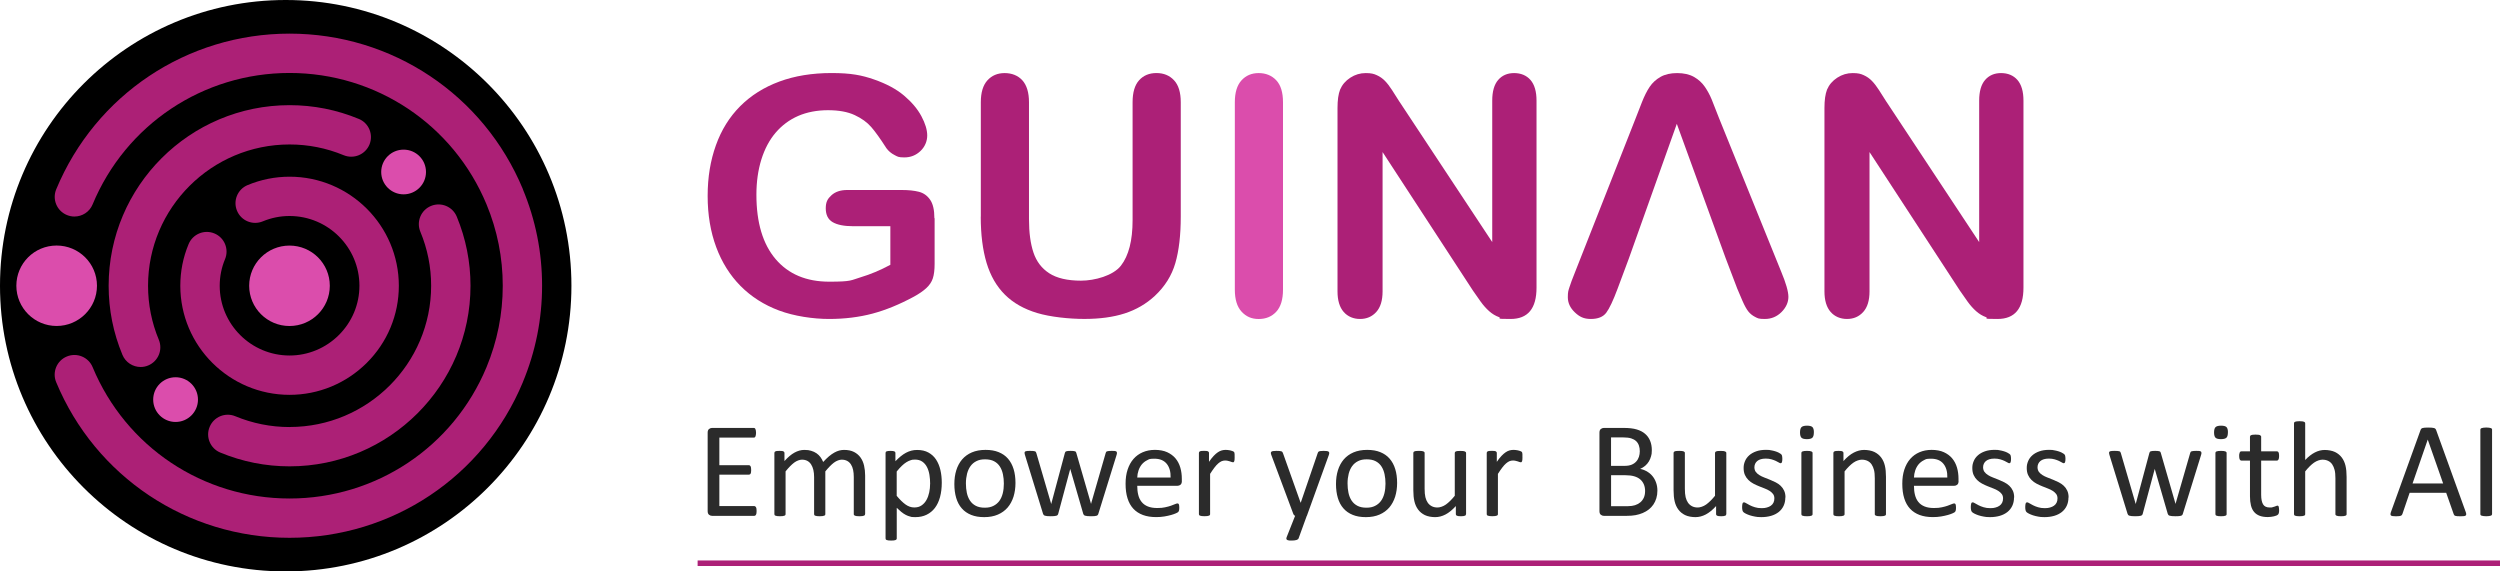<?xml version="1.0" encoding="UTF-8"?> <svg xmlns="http://www.w3.org/2000/svg" id="Ebene_1" viewBox="0 0 6773.4 1548.2"><defs><style>.cls-1{fill:#db4dac;}.cls-2{fill:none;stroke:#ac2077;stroke-miterlimit:10;stroke-width:15px;}.cls-3{isolation:isolate;}.cls-4{fill:#ac2077;}.cls-5{fill:#2b2b2b;}.cls-6{fill:#ac2076;}</style></defs><circle class="cls-3" cx="774.1" cy="774.1" r="774.1"></circle><path class="cls-4" d="M2532.2,591.3v123.5c0,16.4-1.6,29.5-4.8,39.3s-9.2,18.7-17.8,26.6c-8.6,7.9-19.7,15.5-33.2,22.9-39,21.1-76.5,36.5-112.5,46.1s-75.3,14.5-117.8,14.5-94.6-7.6-135.4-22.9c-40.7-15.2-75.4-37.4-104.2-66.4-28.7-29-50.8-64.2-66.1-105.5s-23.1-87.5-23.1-138.4,7.5-95.9,22.4-137.5,36.9-76.9,65.9-105.9,64.3-51.2,105.9-66.6c41.6-15.4,88.8-23.1,141.5-23.1s81.7,5.8,115.1,17.4c33.4,11.6,60.5,26.1,81.3,43.7s36.5,36.2,47,55.8c10.5,19.6,15.8,37.1,15.8,52.3s-6.1,30.4-18.2,42c-12.2,11.6-26.7,17.4-43.7,17.4s-18.4-2.2-27-6.6-15.9-10.5-21.8-18.5c-16.1-25.2-29.7-44.2-40.9-57.1-11.1-12.9-26.1-23.7-45-32.5s-43-13.2-72.3-13.2-57.1,5.2-80.9,15.6c-23.7,10.4-44,25.5-60.9,45.3s-29.7,44-38.7,72.7c-8.9,28.7-13.4,60.5-13.4,95.4,0,75.6,17.4,133.7,52.1,174.5,34.7,40.7,83.1,61.1,145.2,61.1s58.5-4,85-11.9,53.4-19.2,80.6-33.8v-104.6h-101.1c-24.3,0-42.7-3.7-55.2-11s-18.7-19.8-18.7-37.4,5.2-26.2,15.6-35.6c10.4-9.4,24.5-14.1,42.4-14.1h148.1c18.2,0,33.5,1.6,46.1,4.8s22.8,10.4,30.5,21.5c7.8,11.1,11.6,27.8,11.6,50.1h0l.599.1h0Z"></path><path class="cls-4" d="M2657.4,586.9v-309.8c0-26.4,5.9-46.1,17.8-59.3s27.5-19.8,46.8-19.8,36.3,6.6,48.1,19.8,17.8,33,17.8,59.3v316.8c0,36,4,66.1,12.1,90.3s22.3,42.9,42.8,56.2,49.2,20,86.1,20,87-13.5,108.1-40.6,31.6-68.2,31.6-123.3v-319.5c0-26.7,5.9-46.5,17.6-59.5,11.7-13,27.4-19.6,47-19.6s35.5,6.5,47.7,19.6c12.2,13,18.2,32.9,18.2,59.5v309.8c0,50.4-4.9,92.4-14.7,126.1-9.8,33.7-28.3,63.3-55.6,88.8-23.4,21.7-50.7,37.5-81.7,47.5-31.1,10-67.4,14.9-109,14.9s-92.1-5.3-127.9-16c-35.7-10.7-64.9-27.2-87.5-49.7-22.6-22.4-39.1-51.1-49.7-86.1-10.5-35-15.8-76.8-15.8-125.5h0l.199.1h0Z"></path><path class="cls-1" d="M3345.6,784.7v-507.6c0-26.4,6-46.1,18-59.3s27.5-19.8,46.6-19.8,35.5,6.5,47.7,19.6c12.2,13,18.2,32.9,18.2,59.5v507.6c0,26.7-6.1,46.6-18.2,59.8-12.2,13.2-28.1,19.8-47.7,19.8s-34.2-6.7-46.4-20-18.2-33.2-18.2-59.5h0v-.1h0Z"></path><path class="cls-4" d="M3792.1,276.2l250.9,379.7v-383.2c0-24.9,5.3-43.6,16-56s25.1-18.7,43.3-18.7,33.5,6.2,44.4,18.7c10.8,12.5,16.3,31.1,16.3,56v506.7c0,56.5-23.4,84.8-70.3,84.8s-22.3-1.7-31.6-5.1c-9.4-3.4-18.2-8.7-26.4-16s-15.8-15.9-22.9-25.7c-7-9.8-14.1-19.8-21.1-30.1l-244.8-375.3v377.5c0,24.6-5.7,43.2-17.1,55.8s-26.1,18.9-43.9,18.9-33.3-6.4-44.4-19.1c-11.1-12.7-16.7-31.3-16.7-55.6v-497c0-21.1,2.3-37.6,7-49.7,5.6-13.2,14.8-23.9,27.7-32.3,12.9-8.4,26.8-12.5,41.7-12.5s21.8,1.9,30.1,5.7c8.4,3.8,15.7,8.9,22,15.4,6.3,6.4,12.7,14.8,19.3,25,6.6,10.3,13.4,21,20.4,32.1h.101,0Z"></path><path class="cls-4" d="M4706.2,780.3l-30.8-80.9h-261.9l-30.8,82.6c-12,32.2-22.3,54-30.8,65.3s-22.4,16.9-41.7,16.9-30.9-6-43.5-18-18.9-25.6-18.9-40.9,1.5-17.9,4.4-27.2c2.9-9.4,7.8-22.4,14.5-39.1l164.8-418.4c4.7-12,10.3-26.4,16.9-43.3,6.6-16.8,13.6-30.8,21.1-42,7.5-11.1,17.3-20.1,29.4-27,12.2-6.9,27.2-10.3,45-10.3s33.3,3.4,45.5,10.3c12.2,6.9,22,15.8,29.4,26.6,7.5,10.8,13.8,22.5,18.9,34.9,5.1,12.5,11.6,29.1,19.6,49.9l168.3,415.7c13.2,31.6,19.8,54.6,19.8,69s-6.2,28.6-18.7,41.1c-12.5,12.4-27.5,18.7-45,18.7s-19-1.8-26.4-5.5c-7.3-3.7-13.5-8.6-18.5-14.9-5-6.3-10.3-16-16-29s-10.6-24.5-14.7-34.5h.101,0ZM4413.5,699.4h261.9l-132.3-363.9-129.6,363.9Z"></path><path class="cls-4" d="M5111.4,276.2l250.9,379.7v-383.2c0-24.9,5.3-43.6,16-56s25.1-18.7,43.3-18.7,33.5,6.2,44.4,18.7c10.8,12.5,16.3,31.1,16.3,56v506.7c0,56.5-23.4,84.8-70.3,84.8s-22.3-1.7-31.6-5.1c-9.4-3.4-18.2-8.7-26.4-16-8.2-7.3-15.8-15.9-22.9-25.7-7-9.8-14.1-19.8-21.1-30.1l-244.8-375.3v377.5c0,24.6-5.7,43.2-17.1,55.8s-26.1,18.9-43.9,18.9-33.3-6.4-44.4-19.1c-11.1-12.7-16.7-31.3-16.7-55.6v-497c0-21.1,2.3-37.6,7-49.7,5.6-13.2,14.8-23.9,27.7-32.3,12.9-8.4,26.8-12.5,41.7-12.5s21.8,1.9,30.1,5.7c8.4,3.8,15.7,8.9,22,15.4,6.3,6.4,12.7,14.8,19.3,25,6.6,10.3,13.4,21,20.4,32.1h.1Z"></path><path class="cls-5" d="M2049.9,1384.6c0,2.2-.1,4.1-.4,5.8-.2,1.7-.7,3-1.3,4.1-.6,1.1-1.3,1.9-2.1,2.4-.8.5-1.7.7-2.7.7h-114.3c-2.8,0-5.5-.9-8-2.9-2.5-1.9-3.8-5.2-3.8-10v-212.4c0-4.8,1.3-8.1,3.8-10s5.2-2.9,8-2.9h113c1,0,1.9.2,2.7.7.8.5,1.4,1.3,1.9,2.4s.9,2.5,1.2,4.1c.3,1.7.5,3.7.5,6.2s-.2,4.1-.5,5.8c-.3,1.7-.7,3-1.2,4.1-.5,1-1.1,1.8-1.9,2.3s-1.7.7-2.7.7h-93.1v74.7h79.9c1,0,1.9.3,2.7.8.8.6,1.5,1.3,2,2.3.6,1,.9,2.3,1.2,4.1.2,1.7.4,3.7.4,6.1s-.1,4.1-.4,5.7c-.2,1.6-.6,2.9-1.2,3.9s-1.2,1.7-2,2.1-1.7.6-2.7.6h-79.9v85.2h94.4c1,0,1.9.2,2.7.7.8.5,1.5,1.3,2.1,2.3.6,1,1,2.4,1.3,4.1.2,1.7.4,3.7.4,6.2h0v.1h0Z"></path><path class="cls-5" d="M2343.7,1393c0,1-.2,1.8-.7,2.5s-1.3,1.3-2.4,1.7-2.6.9-4.6,1.1-4.4.4-7.4.4-5.6-.1-7.5-.4c-2-.2-3.5-.6-4.7-1.1s-2-1.1-2.5-1.7c-.5-.7-.7-1.5-.7-2.5v-100.7c0-7-.6-13.4-1.8-19.1-1.2-5.8-3.2-10.7-5.9-14.9-2.7-4.2-6.1-7.4-10.3-9.6s-9.1-3.3-14.7-3.3-14,2.7-21.1,8.1-14.8,13.3-23.3,23.7v115.8c0,1-.2,1.8-.7,2.5s-1.3,1.3-2.5,1.7c-1.2.5-2.7.9-4.7,1.1s-4.4.4-7.4.4-5.2-.1-7.3-.4c-2-.2-3.6-.6-4.8-1.1s-2-1.1-2.4-1.7c-.4-.7-.6-1.5-.6-2.5v-100.7c0-7-.7-13.4-2-19.1-1.4-5.8-3.4-10.7-6.1-14.9-2.7-4.2-6.1-7.4-10.2-9.6-4.1-2.2-9-3.3-14.6-3.3s-14.1,2.7-21.2,8.1c-7.1,5.4-14.9,13.3-23.2,23.7v115.8c0,1-.2,1.8-.7,2.5s-1.3,1.3-2.4,1.7-2.6.9-4.6,1.1-4.5.4-7.5.4-5.4-.1-7.4-.4c-2-.2-3.5-.6-4.7-1.1s-2-1.1-2.4-1.7c-.4-.7-.6-1.5-.6-2.5v-165.7c0-1,.2-1.8.6-2.5.4-.7,1.1-1.3,2.2-1.8,1.1-.6,2.5-.9,4.2-1.1s4-.3,6.8-.3,4.9,0,6.7.3c1.8.2,3.2.6,4.1,1.1,1,.6,1.7,1.2,2.1,1.8.4.7.6,1.5.6,2.5v21.9c9.3-10.4,18.4-18.1,27.2-22.9s17.6-7.3,26.6-7.3,13,.8,18.5,2.4,10.3,3.8,14.5,6.7c4.2,2.9,7.7,6.3,10.7,10.3,2.9,4,5.4,8.4,7.4,13.3,5.5-6,10.8-11.1,15.7-15.3,5-4.2,9.8-7.5,14.4-10.1,4.6-2.6,9.1-4.4,13.4-5.6,4.4-1.2,8.7-1.7,13.2-1.7,10.7,0,19.6,1.9,26.9,5.6,7.2,3.7,13.1,8.7,17.6,15s7.7,13.6,9.6,22c1.9,8.4,2.9,17.3,2.9,26.6v104.7h0l-.3.1h0Z"></path><path class="cls-5" d="M2551.6,1307.6c0,14.5-1.6,27.5-4.7,39-3.1,11.5-7.7,21.3-13.8,29.4-6.1,8-13.6,14.2-22.6,18.6s-19.2,6.5-30.7,6.5-9.5-.5-13.6-1.5c-4.2-1-8.3-2.5-12.2-4.6-4-2.1-7.9-4.7-11.9-7.9-3.9-3.2-8.1-6.9-12.5-11.2v82.8c0,1-.2,1.8-.7,2.6-.5.7-1.3,1.3-2.4,1.8-1.1.5-2.6.9-4.6,1.1s-4.5.4-7.5.4-5.4-.1-7.4-.4c-2-.2-3.5-.6-4.7-1.1s-2-1.1-2.4-1.8c-.4-.7-.6-1.6-.6-2.6v-231.4c0-1.1.2-2,.6-2.7.4-.7,1.1-1.3,2.2-1.7,1.1-.5,2.5-.8,4.2-1s3.8-.3,6.3-.3,4.7,0,6.4.3c1.7.2,3,.5,4.1,1s1.9,1.1,2.3,1.7c.4.7.6,1.6.6,2.7v22.3c5-5.2,9.9-9.6,14.5-13.4,4.7-3.8,9.4-7,14.1-9.5,4.7-2.5,9.6-4.4,14.5-5.7,5-1.3,10.2-1.9,15.7-1.9,12,0,22.3,2.3,30.7,7,8.5,4.7,15.4,11,20.7,19.1s9.2,17.5,11.7,28.3c2.5,10.7,3.7,22.1,3.7,34.1h0ZM2520.1,1311.1c0-8.5-.6-16.7-1.9-24.6-1.3-7.9-3.5-14.9-6.7-21.1-3.1-6.1-7.4-11-12.7-14.7s-11.9-5.5-19.8-5.5-7.8.6-11.7,1.7c-3.8,1.2-7.7,3-11.7,5.5s-8.1,5.8-12.4,9.9c-4.3,4.1-8.9,9.2-13.7,15.2v65.9c8.4,10.2,16.4,18,23.9,23.4s15.4,8.1,23.7,8.1,14.2-1.8,19.7-5.5,9.9-8.6,13.3-14.7c3.4-6.1,5.9-13,7.5-20.6s2.4-15.3,2.4-23h.1,0Z"></path><path class="cls-5" d="M2751.3,1308.3c0,13.5-1.8,25.9-5.3,37.3-3.6,11.4-8.9,21.1-15.9,29.4-7.1,8.2-15.9,14.6-26.5,19.2s-22.9,6.9-36.9,6.9-25.5-2-35.6-6.1-18.6-9.9-25.3-17.7c-6.8-7.7-11.8-17.1-15.1-28.2s-5-23.6-5-37.6,1.7-25.9,5.2-37.3c3.5-11.3,8.8-21.1,15.8-29.4,7.1-8.2,15.9-14.6,26.4-19.1,10.6-4.5,22.9-6.8,37-6.8s25.5,2,35.6,6.1,18.6,9.9,25.3,17.7c6.7,7.7,11.8,17.1,15.2,28.2,3.4,11,5.1,23.5,5.1,37.4h0ZM2719.8,1310.4c0-9-.8-17.4-2.5-25.4s-4.4-15-8.3-21c-3.8-6-9-10.8-15.6-14.3s-14.7-5.2-24.5-5.2-16.8,1.6-23.3,4.8c-6.5,3.2-11.9,7.7-16.1,13.5-4.2,5.8-7.3,12.7-9.4,20.7-2,8-3.1,16.7-3.1,26.1s.8,17.6,2.5,25.6,4.5,14.9,8.4,20.9,9.1,10.7,15.7,14.2c6.6,3.5,14.7,5.2,24.5,5.2s16.7-1.6,23.2-4.8c6.6-3.2,11.9-7.7,16.2-13.4,4.2-5.8,7.3-12.6,9.3-20.6s3-16.8,3-26.3h0Z"></path><path class="cls-5" d="M3026.3,1227c0,.9-.1,1.9-.4,3.1-.2,1.2-.7,2.8-1.3,4.6l-48.8,157.4c-.4,1.4-1,2.5-1.7,3.3-.8.9-1.9,1.5-3.3,2-1.4.5-3.3.8-5.8,1s-5.5.3-9.2.3-7-.1-9.6-.4c-2.6-.2-4.6-.6-6.2-1.1-1.5-.5-2.7-1.2-3.4-2-.7-.9-1.3-1.9-1.7-3.1l-34.8-120.2-.4-1.7-.4,1.7-32.2,120.2c-.4,1.4-1,2.5-1.7,3.3-.8.9-2,1.5-3.6,2s-3.7.8-6.2,1-5.6.3-9.3.3-6.9-.1-9.3-.4c-2.4-.2-4.4-.6-5.9-1.1s-2.7-1.2-3.4-2c-.7-.9-1.3-1.9-1.7-3.1l-48.4-157.4c-.6-1.8-1-3.4-1.3-4.6-.2-1.2-.4-2.3-.4-3.1s.2-2,.7-2.7,1.3-1.2,2.5-1.7c1.2-.4,2.7-.7,4.7-.8,2-.1,4.4-.2,7.2-.2s6.2,0,8.3.3c2.1.2,3.7.5,4.8.9s1.9,1,2.4,1.8.9,1.7,1.3,2.9l39.9,136.6.4,1.7.4-1.7,36.6-136.6c.2-1.1.6-2.1,1.2-2.9.6-.8,1.4-1.4,2.5-1.8s2.6-.7,4.5-.9c1.9-.2,4.4-.3,7.5-.3s5.4,0,7.3.3c1.9.2,3.4.5,4.5.9s1.9,1,2.4,1.7.9,1.6,1.1,2.6l39.6,137,.4,1.7.2-1.7,39.4-136.6c.2-1.1.6-2.1,1.2-2.9.6-.8,1.4-1.4,2.6-1.8,1.2-.4,2.8-.7,4.8-.9,2-.2,4.6-.3,7.8-.3s5.3,0,7.1.2c1.8.1,3.2.4,4.2.9s1.8,1,2.2,1.7c.4.6.6,1.5.6,2.6h.1,0Z"></path><path class="cls-5" d="M3202.1,1303c0,4.8-1.2,8.2-3.6,10.2-2.4,2-5.1,3-8.2,3h-109.1c0,9.2.9,17.5,2.8,24.9,1.8,7.4,4.9,13.7,9.2,19s9.9,9.3,16.8,12.1c6.9,2.8,15.4,4.2,25.3,4.2s14.9-.6,21.1-1.9c6.2-1.3,11.5-2.7,16-4.3,4.5-1.6,8.2-3,11.1-4.3,2.9-1.3,5.1-1.9,6.6-1.9s1.6.2,2.3.6,1.2,1.1,1.6,1.9c.4.9.6,2.1.8,3.6s.3,3.4.3,5.6,0,3-.2,4.1c-.1,1.2-.3,2.2-.5,3.1s-.5,1.7-.9,2.5c-.4.7-1,1.4-1.7,2.1s-2.7,1.8-6,3.3-7.6,3-12.9,4.5c-5.3,1.5-11.4,2.8-18.3,4-6.9,1.2-14.3,1.7-22.2,1.7-13.6,0-25.6-1.9-35.8-5.7-10.2-3.8-18.9-9.4-25.9-16.9s-12.3-16.9-15.8-28.2c-3.6-11.3-5.3-24.4-5.3-39.4s1.8-27,5.5-38.4c3.7-11.3,9-21,15.9-28.9s15.3-14,25.1-18.2,20.8-6.4,33-6.4,24.1,2.1,33.2,6.3c9.1,4.2,16.7,9.8,22.6,16.8,5.9,7.1,10.2,15.3,13,24.9,2.8,9.5,4.1,19.7,4.1,30.5v5.5h0l.099.1h0ZM3171.6,1294c.4-16-3.2-28.5-10.7-37.6s-18.6-13.6-33.2-13.6-14.1,1.4-19.8,4.2c-5.7,2.8-10.4,6.6-14.3,11.2-3.8,4.7-6.8,10.1-8.9,16.3-2.1,6.2-3.3,12.7-3.5,19.4h90.4v.1Z"></path><path class="cls-5" d="M3345.1,1238.2c0,2.7,0,5-.2,6.8-.1,1.8-.4,3.3-.7,4.3-.4,1-.8,1.8-1.4,2.4s-1.3.8-2.3.8-2.2-.3-3.6-.8c-1.4-.6-3-1.1-4.8-1.7s-3.8-1.1-6-1.6-4.6-.7-7.2-.7-6.1.6-9,1.8c-2.9,1.2-6,3.3-9.3,6.1-3.3,2.8-6.7,6.6-10.2,11.2-3.6,4.7-7.5,10.4-11.8,17.1v109c0,1-.2,1.8-.7,2.5s-1.3,1.3-2.4,1.7-2.6.9-4.6,1.1-4.5.4-7.5.4-5.4-.1-7.4-.4c-2-.2-3.5-.6-4.7-1.1s-2-1.1-2.4-1.7c-.4-.7-.6-1.5-.6-2.5v-165.7c0-1,.2-1.8.6-2.5.4-.7,1.1-1.3,2.2-1.8,1.1-.6,2.5-.9,4.2-1.1s4-.3,6.8-.3,4.9,0,6.7.3c1.8.2,3.2.6,4.1,1.1,1,.6,1.7,1.2,2.1,1.8.4.7.6,1.5.6,2.5v24.1c4.5-6.6,8.8-12,12.8-16.2s7.8-7.5,11.3-9.8c3.6-2.4,7.1-4.1,10.6-5s7-1.4,10.6-1.4,3.4,0,5.4.3c2,.2,4.1.5,6.4,1,2.2.5,4.2,1,6,1.7,1.8.6,3,1.2,3.8,1.8.7.6,1.2,1.2,1.5,1.7.2.6.5,1.3.6,2.1.2.9.3,2.1.4,3.8v6.7h0l.099.2h0Z"></path><path class="cls-5" d="M3540.5,1397.6l-22.1,60.9c-.7,2-2.6,3.5-5.6,4.5s-7.6,1.6-13.7,1.6-5.8-.2-7.7-.5c-2-.3-3.5-.8-4.5-1.6-1-.7-1.6-1.7-1.7-2.9-.1-1.2.2-2.7.9-4.4l22.8-57.6c-1.1-.5-2.1-1.3-3.1-2.4s-1.7-2.3-2-3.5l-59.1-158.3c-1-2.6-1.5-4.6-1.5-6.1s.5-2.6,1.5-3.5,2.6-1.4,4.8-1.7c2.2-.3,5.2-.5,8.8-.5s6.6,0,8.7.3c2.1.2,3.7.5,5,1,1.2.5,2.1,1.2,2.7,2.1.6.9,1.1,2.2,1.7,3.8l47.3,132.9h.6l45.7-133.6c.7-2.3,1.6-3.8,2.7-4.5,1-.7,2.6-1.2,4.7-1.5,2.1-.3,5.1-.5,9-.5s6.3.2,8.5.5,3.8.9,4.9,1.7c1,.9,1.6,2,1.6,3.5s-.4,3.3-1.1,5.5l-59.5,164.8h-.3,0Z"></path><path class="cls-5" d="M3785.3,1308.3c0,13.5-1.8,25.9-5.3,37.3-3.6,11.4-8.9,21.1-15.9,29.4-7.1,8.2-15.9,14.6-26.5,19.2s-22.9,6.9-36.9,6.9-25.5-2-35.6-6.1-18.6-9.9-25.3-17.7c-6.8-7.7-11.8-17.1-15.1-28.2s-5-23.6-5-37.6,1.7-25.9,5.2-37.3c3.5-11.3,8.8-21.1,15.8-29.4,7.1-8.2,15.9-14.6,26.4-19.1,10.6-4.5,22.9-6.8,37-6.8s25.5,2,35.6,6.1,18.6,9.9,25.3,17.7c6.7,7.7,11.8,17.1,15.2,28.2,3.4,11,5.1,23.5,5.1,37.4h0ZM3753.8,1310.4c0-9-.8-17.4-2.5-25.4s-4.4-15-8.3-21c-3.8-6-9-10.8-15.6-14.3s-14.7-5.2-24.5-5.2-16.8,1.6-23.3,4.8c-6.5,3.2-11.9,7.7-16.1,13.5-4.2,5.8-7.3,12.7-9.4,20.7-2,8-3.1,16.7-3.1,26.1s.8,17.6,2.5,25.6,4.5,14.9,8.4,20.9,9.1,10.7,15.7,14.2c6.6,3.5,14.7,5.2,24.5,5.2s16.7-1.6,23.2-4.8c6.6-3.2,11.9-7.7,16.2-13.4,4.2-5.8,7.3-12.6,9.3-20.6s3-16.8,3-26.3h0Z"></path><path class="cls-5" d="M3971.9,1393c0,1-.2,1.8-.6,2.5-.4.7-1.2,1.3-2.3,1.7s-2.5.9-4.3,1.1-4,.4-6.5.4-5.1-.1-6.9-.4c-1.8-.2-3.2-.6-4.2-1.1s-1.7-1.1-2.1-1.7c-.4-.7-.6-1.5-.6-2.5v-21.9c-9.5,10.4-18.8,18-28,22.8s-18.5,7.2-28,7.2-20.3-1.8-27.9-5.5c-7.5-3.7-13.7-8.7-18.3-15-4.7-6.3-8-13.7-10-22.1s-3-18.6-3-30.7v-100.5c0-1,.2-1.8.6-2.5.4-.7,1.3-1.3,2.5-1.8,1.2-.6,2.8-.9,4.8-1.1s4.4-.3,7.4-.3,5.4,0,7.4.3c2,.2,3.5.6,4.7,1.1,1.2.6,2,1.2,2.5,1.8.5.7.7,1.5.7,2.5v96.5c0,9.7.7,17.5,2.1,23.3,1.4,5.8,3.6,10.8,6.4,14.9,2.9,4.1,6.5,7.3,11,9.6,4.4,2.3,9.6,3.4,15.5,3.4s15.2-2.7,22.7-8.1,15.6-13.3,24-23.7v-115.8c0-1,.2-1.8.6-2.5.4-.7,1.3-1.3,2.5-1.8,1.2-.6,2.8-.9,4.7-1.1s4.4-.3,7.5-.3,5.4,0,7.4.3c2,.2,3.5.6,4.6,1.1,1.1.6,1.9,1.2,2.5,1.8.6.7.8,1.5.8,2.5v165.7h0l-.2-.1h0Z"></path><path class="cls-5" d="M4124.9,1238.2c0,2.7,0,5-.2,6.8-.1,1.8-.4,3.3-.7,4.3-.4,1-.8,1.8-1.4,2.4s-1.3.8-2.3.8-2.2-.3-3.6-.8c-1.4-.6-3-1.1-4.8-1.7s-3.8-1.1-6-1.6-4.6-.7-7.2-.7-6.1.6-9,1.8c-2.9,1.2-6,3.3-9.3,6.1-3.3,2.8-6.7,6.6-10.2,11.2-3.6,4.7-7.5,10.4-11.8,17.1v109c0,1-.2,1.8-.7,2.5s-1.3,1.3-2.4,1.7c-1.1.5-2.6.9-4.6,1.1s-4.5.4-7.5.4-5.4-.1-7.4-.4c-2-.2-3.5-.6-4.7-1.1s-2-1.1-2.4-1.7c-.4-.7-.6-1.5-.6-2.5v-165.7c0-1,.2-1.8.6-2.5.4-.7,1.1-1.3,2.2-1.8,1.1-.6,2.5-.9,4.2-1.1s4-.3,6.8-.3,4.9,0,6.7.3c1.8.2,3.2.6,4.1,1.1,1,.6,1.7,1.2,2.1,1.8.4.7.6,1.5.6,2.5v24.1c4.5-6.6,8.8-12,12.8-16.2s7.8-7.5,11.3-9.8c3.6-2.4,7.1-4.1,10.6-5s7-1.4,10.6-1.4,3.4,0,5.4.3c2,.2,4.1.5,6.4,1,2.2.5,4.2,1,6,1.7,1.8.6,3,1.2,3.8,1.8.7.6,1.2,1.2,1.5,1.7.2.6.5,1.3.6,2.1.2.9.3,2.1.4,3.8v6.7h0l.1.2h0Z"></path><path class="cls-5" d="M4490.5,1329.3c0,7.5-1,14.4-2.9,20.7-1.9,6.3-4.6,12-8,17s-7.6,9.5-12.4,13.3c-4.9,3.8-10.3,7-16.4,9.6s-12.6,4.5-19.5,5.8-14.9,1.9-23.8,1.9h-62.2c-2.8,0-5.5-.9-8-2.9-2.5-1.9-3.8-5.2-3.8-10v-212.4c0-4.8,1.3-8.1,3.8-10s5.2-2.9,8-2.9h54.1c14.2,0,25.9,1.4,35,4.1s16.7,6.6,22.7,11.8c6.1,5.2,10.6,11.5,13.7,19s4.6,16,4.6,25.4-.7,11-2,16.2c-1.4,5.2-3.3,9.9-6,14.3-2.6,4.4-6,8.3-9.9,11.7-4,3.4-8.6,6.3-13.7,8.5,6.5,1.2,12.6,3.5,18.2,6.7,5.6,3.3,10.6,7.4,14.8,12.4,4.2,5,7.6,10.9,10,17.7,2.5,6.8,3.7,14.2,3.7,22.3h0v-.2h0ZM4442.8,1222.7c0-5.8-.8-11-2.4-15.6-1.6-4.7-4.1-8.6-7.5-11.9-3.4-3.2-7.9-5.7-13.4-7.5-5.5-1.7-12.8-2.6-21.9-2.6h-32.7v77.1h36c8.2,0,14.8-1.1,19.8-3.2s9.2-5,12.5-8.7c3.3-3.6,5.7-7.9,7.3-12.7,1.5-4.8,2.3-9.8,2.3-15h0v.1h0ZM4457.2,1331.2c0-7.1-1.1-13.4-3.4-18.8s-5.6-9.9-9.9-13.6-9.8-6.5-16.4-8.4-14.8-2.9-24.7-2.9h-37.8v83.9h45.9c7.2,0,13.5-.9,18.9-2.6s10.1-4.3,14.2-7.6c4.1-3.4,7.3-7.6,9.6-12.6,2.3-5,3.5-10.9,3.5-17.5l.1.1h0Z"></path><path class="cls-5" d="M4677,1393c0,1-.2,1.8-.6,2.5s-1.2,1.3-2.3,1.7-2.5.9-4.3,1.1-4,.4-6.5.4-5.1-.1-6.9-.4c-1.8-.2-3.2-.6-4.2-1.1s-1.7-1.1-2.1-1.7c-.4-.7-.6-1.5-.6-2.5v-21.9c-9.5,10.4-18.8,18-28,22.8s-18.5,7.2-28,7.2-20.3-1.8-27.9-5.5c-7.5-3.7-13.7-8.7-18.3-15-4.7-6.3-8-13.7-10-22.1s-3-18.6-3-30.7v-100.5c0-1,.2-1.8.6-2.5s1.3-1.3,2.5-1.8c1.2-.6,2.8-.9,4.8-1.1s4.4-.3,7.4-.3,5.4,0,7.4.3c2,.2,3.5.6,4.7,1.1,1.2.6,2,1.2,2.5,1.8.5.7.7,1.5.7,2.5v96.5c0,9.7.7,17.5,2.1,23.3s3.6,10.8,6.4,14.9c2.9,4.1,6.5,7.3,11,9.6,4.4,2.3,9.6,3.4,15.5,3.4s15.2-2.7,22.7-8.1,15.6-13.3,24-23.7v-115.8c0-1,.2-1.8.6-2.5s1.3-1.3,2.5-1.8c1.2-.6,2.8-.9,4.7-1.1,1.9-.2,4.4-.3,7.5-.3s5.4,0,7.4.3c2,.2,3.5.6,4.6,1.1,1.1.6,1.9,1.2,2.5,1.8.6.7.8,1.5.8,2.5v165.7h0l-.201-.1h0Z"></path><path class="cls-5" d="M4837.1,1347.9c0,8.5-1.6,16-4.7,22.6s-7.6,12.2-13.3,16.8c-5.8,4.5-12.6,8-20.6,10.3s-16.8,3.5-26.3,3.5-11.5-.5-16.8-1.4-10.1-2.1-14.4-3.5c-4.2-1.4-7.8-2.9-10.8-4.4-2.9-1.5-5.1-2.9-6.4-4.1-1.4-1.2-2.3-2.9-2.9-5.2-.6-2.2-.9-5.2-.9-9s.1-4.3.4-5.9c.2-1.6.6-2.9.9-3.9.4-1,.9-1.7,1.6-2.1s1.4-.6,2.3-.6c1.4,0,3.3.8,6,2.5,2.6,1.7,5.9,3.5,9.8,5.4,3.9,2,8.4,3.8,13.7,5.4,5.3,1.7,11.4,2.5,18.2,2.5s9.8-.6,14-1.7,7.8-2.7,10.9-4.9c3.1-2.1,5.4-4.9,7.1-8.2,1.7-3.3,2.5-7.2,2.5-11.8s-1.2-8.6-3.6-11.8c-2.4-3.2-5.6-6-9.5-8.5s-8.3-4.6-13.3-6.5c-4.9-1.9-10-3.9-15.2-6s-10.3-4.4-15.3-7.1c-5-2.6-9.4-5.9-13.3-9.7-3.9-3.8-7.1-8.3-9.5-13.6-2.4-5.3-3.6-11.6-3.6-19s1.3-12.7,3.8-18.7,6.3-11.2,11.3-15.6c5-4.5,11.3-8.1,18.9-10.8,7.5-2.7,16.4-4.1,26.4-4.1s8.8.4,13.3,1.1,8.4,1.7,12,2.8c3.6,1.1,6.6,2.3,9.1,3.6,2.5,1.3,4.4,2.4,5.7,3.4,1.3,1,2.1,1.8,2.6,2.6.4.7.7,1.6.9,2.5.2.9.4,2.1.6,3.4.2,1.4.3,3,.3,5s0,3.9-.3,5.4c-.2,1.5-.5,2.8-.9,3.8s-1,1.7-1.6,2.1-1.3.6-2,.6c-1.1,0-2.7-.7-4.8-2-2.1-1.3-4.8-2.8-8.1-4.3-3.3-1.5-7.2-3-11.7-4.3s-9.6-2-15.4-2-9.7.6-13.6,1.7c-3.9,1.2-7.2,2.8-9.7,5-2.5,2.1-4.4,4.7-5.7,7.6-1.3,2.9-1.9,6.1-1.9,9.6s1.2,8.8,3.7,12.1c2.5,3.3,5.6,6.1,9.6,8.6,3.9,2.5,8.4,4.7,13.4,6.6,5,2,10.2,4,15.4,6.1,5.2,2.1,10.4,4.4,15.5,7s9.6,5.7,13.5,9.4c3.9,3.7,7.1,8.1,9.5,13.3,2.4,5.2,3.6,11.3,3.6,18.4h-.4Z"></path><path class="cls-5" d="M4914.4,1171.4c0,7.1-1.4,12-4,14.5-2.7,2.6-7.7,3.9-14.9,3.9s-12-1.3-14.6-3.8-4-7.3-4-14.3,1.4-12,4.1-14.5c2.7-2.6,7.7-3.9,14.9-3.9s12,1.3,14.6,3.8,4,7.3,4,14.3h-.1ZM4910.9,1393c0,1-.2,1.8-.7,2.5s-1.3,1.3-2.4,1.7c-1.1.5-2.6.9-4.6,1.1s-4.5.4-7.5.4-5.4-.1-7.4-.4c-2-.2-3.5-.6-4.7-1.1s-2-1.1-2.4-1.7c-.4-.7-.6-1.5-.6-2.5v-165.7c0-.9.2-1.7.6-2.4.4-.7,1.2-1.3,2.4-1.8,1.2-.5,2.7-.9,4.7-1.1s4.4-.4,7.4-.4,5.6.1,7.5.4c2,.2,3.5.6,4.6,1.1s1.9,1.1,2.4,1.8c.5.7.7,1.5.7,2.4v165.7Z"></path><path class="cls-5" d="M5109.8,1393c0,1-.2,1.8-.7,2.5s-1.3,1.3-2.4,1.7c-1.1.5-2.6.9-4.6,1.1s-4.4.4-7.4.4-5.6-.1-7.5-.4c-2-.2-3.5-.6-4.6-1.1s-1.9-1.1-2.4-1.7c-.5-.7-.7-1.5-.7-2.5v-97c0-9.4-.7-17.1-2.2-22.8-1.5-5.8-3.6-10.7-6.4-14.9-2.8-4.2-6.5-7.4-11-9.6s-9.7-3.3-15.6-3.3-15.2,2.7-22.8,8.1c-7.6,5.4-15.6,13.3-23.9,23.7v115.8c0,1-.2,1.8-.7,2.5s-1.3,1.3-2.4,1.7c-1.1.5-2.6.9-4.6,1.1s-4.5.4-7.5.4-5.4-.1-7.4-.4c-2-.2-3.5-.6-4.7-1.1s-2-1.1-2.4-1.7c-.4-.7-.6-1.5-.6-2.5v-165.7c0-1,.2-1.8.6-2.5s1.1-1.3,2.2-1.8c1.1-.6,2.5-.9,4.2-1.1s4-.3,6.8-.3,4.9,0,6.7.3c1.8.2,3.2.6,4.1,1.1,1,.6,1.7,1.2,2.1,1.8.4.7.6,1.5.6,2.5v21.9c9.3-10.4,18.6-18.1,27.9-22.9s18.6-7.3,28.1-7.3,20.3,1.9,27.9,5.6c7.5,3.7,13.6,8.7,18.3,15,4.7,6.3,8,13.6,10,22s3,18.5,3,30.3v101.1h0Z"></path><path class="cls-5" d="M5306.5,1303c0,4.8-1.2,8.2-3.6,10.2s-5.1,3-8.2,3h-109.1c0,9.2.9,17.5,2.8,24.9s4.9,13.7,9.2,19c4.3,5.3,9.9,9.3,16.8,12.1,6.9,2.8,15.4,4.2,25.3,4.2s14.9-.6,21.1-1.9,11.5-2.7,16-4.3c4.5-1.6,8.2-3,11.1-4.3s5.1-1.9,6.6-1.9,1.6.2,2.3.6c.7.4,1.2,1.1,1.6,1.9.4.9.6,2.1.8,3.6.2,1.5.3,3.4.3,5.6s0,3-.2,4.1c-.1,1.2-.3,2.2-.5,3.1s-.5,1.7-.9,2.5c-.4.7-1,1.4-1.7,2.1s-2.7,1.8-6,3.3-7.6,3-12.9,4.5-11.4,2.8-18.3,4-14.3,1.7-22.2,1.7c-13.6,0-25.6-1.9-35.8-5.7-10.2-3.8-18.9-9.4-25.9-16.9s-12.3-16.9-15.8-28.2c-3.6-11.3-5.3-24.4-5.3-39.4s1.8-27,5.5-38.4c3.7-11.3,9-21,15.9-28.9s15.3-14,25.1-18.2c9.8-4.2,20.8-6.4,33-6.4s24.1,2.1,33.2,6.3c9.1,4.2,16.7,9.8,22.5,16.8,5.9,7.1,10.2,15.3,13,24.9,2.8,9.5,4.1,19.7,4.1,30.5v5.5h0l.2.1h0ZM5276,1294c.4-16-3.2-28.5-10.7-37.6s-18.6-13.6-33.2-13.6-14.1,1.4-19.8,4.2c-5.7,2.8-10.4,6.6-14.3,11.2-3.8,4.7-6.8,10.1-8.9,16.3-2.1,6.2-3.3,12.7-3.5,19.4h90.4v.1Z"></path><path class="cls-5" d="M5456.7,1347.9c0,8.5-1.6,16-4.7,22.6s-7.6,12.2-13.3,16.8c-5.8,4.5-12.6,8-20.6,10.3s-16.8,3.5-26.3,3.5-11.5-.5-16.8-1.4-10.1-2.1-14.4-3.5c-4.2-1.4-7.8-2.9-10.8-4.4-2.9-1.5-5.1-2.9-6.4-4.1-1.4-1.2-2.3-2.9-2.9-5.2-.6-2.2-.9-5.2-.9-9s.1-4.3.4-5.9c.2-1.6.6-2.9.9-3.9.4-1,.9-1.7,1.6-2.1s1.4-.6,2.3-.6c1.4,0,3.3.8,6,2.5,2.6,1.7,5.9,3.5,9.8,5.4,3.9,2,8.4,3.8,13.7,5.4,5.3,1.7,11.4,2.5,18.2,2.5s9.8-.6,14-1.7,7.8-2.7,10.9-4.9c3.1-2.1,5.4-4.9,7.1-8.2,1.7-3.3,2.5-7.2,2.5-11.8s-1.2-8.6-3.6-11.8c-2.4-3.2-5.6-6-9.5-8.5s-8.3-4.6-13.3-6.5c-4.9-1.9-10-3.9-15.2-6s-10.3-4.4-15.3-7.1c-5-2.6-9.4-5.9-13.3-9.7-3.9-3.8-7.1-8.3-9.5-13.6-2.4-5.3-3.6-11.6-3.6-19s1.3-12.7,3.8-18.7,6.3-11.2,11.3-15.6c5-4.5,11.3-8.1,18.9-10.8,7.5-2.7,16.4-4.1,26.4-4.1s8.8.4,13.3,1.1,8.4,1.7,12,2.8c3.6,1.1,6.6,2.3,9.1,3.6,2.5,1.3,4.4,2.4,5.7,3.4,1.3,1,2.1,1.8,2.6,2.6.4.7.7,1.6.9,2.5.2.9.4,2.1.6,3.4.2,1.4.3,3,.3,5s0,3.9-.3,5.4c-.2,1.5-.5,2.8-.9,3.8s-1,1.7-1.6,2.1-1.3.6-2,.6c-1.1,0-2.7-.7-4.8-2-2.1-1.3-4.8-2.8-8.1-4.3-3.3-1.5-7.2-3-11.7-4.3s-9.6-2-15.4-2-9.7.6-13.6,1.7c-3.9,1.2-7.2,2.8-9.7,5-2.5,2.1-4.4,4.7-5.7,7.6-1.3,2.9-1.9,6.1-1.9,9.6s1.2,8.8,3.7,12.1c2.5,3.3,5.6,6.1,9.6,8.6,3.9,2.5,8.4,4.7,13.4,6.6,5,2,10.2,4,15.4,6.1,5.2,2.1,10.4,4.4,15.5,7s9.6,5.7,13.5,9.4c3.9,3.7,7.1,8.1,9.5,13.3,2.4,5.2,3.6,11.3,3.6,18.4h-.4Z"></path><path class="cls-5" d="M5604.2,1347.9c0,8.5-1.6,16-4.7,22.6s-7.6,12.2-13.3,16.8c-5.8,4.5-12.6,8-20.6,10.3s-16.8,3.5-26.3,3.5-11.5-.5-16.8-1.4-10.1-2.1-14.4-3.5c-4.2-1.4-7.8-2.9-10.8-4.4-2.9-1.5-5.1-2.9-6.4-4.1-1.4-1.2-2.3-2.9-2.9-5.2-.6-2.2-.9-5.2-.9-9s.1-4.3.4-5.9c.2-1.6.6-2.9.9-3.9.4-1,.9-1.7,1.6-2.1s1.4-.6,2.3-.6c1.4,0,3.3.8,6,2.5,2.6,1.7,5.9,3.5,9.8,5.4,3.9,2,8.4,3.8,13.7,5.4,5.3,1.7,11.4,2.5,18.2,2.5s9.8-.6,14-1.7,7.8-2.7,10.9-4.9c3.1-2.1,5.4-4.9,7.1-8.2,1.7-3.3,2.5-7.2,2.5-11.8s-1.2-8.6-3.6-11.8c-2.4-3.2-5.6-6-9.5-8.5s-8.3-4.6-13.3-6.5c-4.9-1.9-10-3.9-15.2-6s-10.3-4.4-15.3-7.1c-5-2.6-9.4-5.9-13.3-9.7-3.9-3.8-7.1-8.3-9.5-13.6-2.4-5.3-3.6-11.6-3.6-19s1.3-12.7,3.8-18.7,6.3-11.2,11.3-15.6c5-4.5,11.3-8.1,18.9-10.8,7.5-2.7,16.4-4.1,26.4-4.1s8.8.4,13.3,1.1,8.4,1.7,12,2.8c3.6,1.1,6.6,2.3,9.1,3.6,2.5,1.3,4.4,2.4,5.7,3.4,1.3,1,2.1,1.8,2.6,2.6.4.7.7,1.6.9,2.5.2.9.4,2.1.6,3.4.2,1.4.3,3,.3,5s0,3.9-.3,5.4c-.2,1.5-.5,2.8-.9,3.8s-1,1.7-1.6,2.1-1.3.6-2,.6c-1.1,0-2.7-.7-4.8-2-2.1-1.3-4.8-2.8-8.1-4.3-3.3-1.5-7.2-3-11.7-4.3s-9.6-2-15.4-2-9.7.6-13.6,1.7c-3.9,1.2-7.2,2.8-9.7,5-2.5,2.1-4.4,4.7-5.7,7.6-1.3,2.9-1.9,6.1-1.9,9.6s1.2,8.8,3.7,12.1c2.5,3.3,5.6,6.1,9.6,8.6,3.9,2.5,8.4,4.7,13.4,6.6,5,2,10.2,4,15.4,6.1,5.2,2.1,10.4,4.4,15.5,7s9.6,5.7,13.5,9.4c3.9,3.7,7.1,8.1,9.5,13.3,2.4,5.2,3.6,11.3,3.6,18.4h-.4Z"></path><path class="cls-5" d="M5964.6,1227c0,.9-.1,1.9-.4,3.1-.2,1.2-.7,2.8-1.3,4.6l-48.8,157.4c-.4,1.4-1,2.5-1.7,3.3-.8.9-1.9,1.5-3.3,2s-3.3.8-5.8,1-5.5.3-9.2.3-7-.1-9.6-.4c-2.6-.2-4.6-.6-6.2-1.1-1.5-.5-2.7-1.2-3.4-2-.7-.9-1.3-1.9-1.7-3.1l-34.8-120.2-.4-1.7-.4,1.7-32.2,120.2c-.4,1.4-1,2.5-1.7,3.3-.8.9-2,1.5-3.6,2s-3.7.8-6.2,1-5.6.3-9.3.3-6.9-.1-9.3-.4c-2.4-.2-4.4-.6-5.9-1.1s-2.7-1.2-3.4-2c-.7-.9-1.3-1.9-1.7-3.1l-48.4-157.4c-.6-1.8-1-3.4-1.3-4.6-.2-1.2-.4-2.3-.4-3.1s.2-2,.7-2.7,1.3-1.2,2.5-1.7c1.2-.4,2.7-.7,4.7-.8,2-.1,4.4-.2,7.2-.2s6.2,0,8.3.3c2.1.2,3.7.5,4.8.9,1.1.4,1.9,1,2.4,1.8s.9,1.7,1.3,2.9l39.9,136.6.4,1.7.4-1.7,36.6-136.6c.2-1.1.6-2.1,1.2-2.9s1.4-1.4,2.5-1.8,2.6-.7,4.5-.9c1.9-.2,4.4-.3,7.5-.3s5.4,0,7.3.3c1.9.2,3.4.5,4.5.9s1.9,1,2.4,1.7.9,1.6,1.1,2.6l39.6,137,.4,1.7.2-1.7,39.4-136.6c.2-1.1.6-2.1,1.2-2.9s1.4-1.4,2.6-1.8,2.8-.7,4.8-.9c2-.2,4.6-.3,7.8-.3s5.3,0,7.1.2c1.8.1,3.2.4,4.2.9s1.8,1,2.2,1.7c.4.6.6,1.5.6,2.6h.099Z"></path><path class="cls-5" d="M6036.2,1171.4c0,7.1-1.4,12-4,14.5-2.7,2.6-7.7,3.9-14.9,3.9s-12-1.3-14.6-3.8-4-7.3-4-14.3,1.4-12,4.1-14.5c2.7-2.6,7.7-3.9,14.9-3.9s12,1.3,14.6,3.8,4,7.3,4,14.3h-.1ZM6032.7,1393c0,1-.2,1.8-.7,2.5s-1.3,1.3-2.4,1.7c-1.1.5-2.6.9-4.6,1.1s-4.5.4-7.5.4-5.4-.1-7.4-.4c-2-.2-3.5-.6-4.7-1.1s-2-1.1-2.4-1.7c-.4-.7-.6-1.5-.6-2.5v-165.7c0-.9.2-1.7.6-2.4.4-.7,1.2-1.3,2.4-1.8,1.2-.5,2.7-.9,4.7-1.1s4.4-.4,7.4-.4,5.6.1,7.5.4c2,.2,3.5.6,4.6,1.1s1.9,1.1,2.4,1.8c.5.7.7,1.5.7,2.4v165.7Z"></path><path class="cls-5" d="M6175,1380.9c0,3.6-.2,6.4-.7,8.5s-1.2,3.6-2.2,4.6-2.5,1.9-4.4,2.8c-2,.9-4.2,1.6-6.7,2.1-2.5.6-5.2,1-8,1.4s-5.6.6-8.5.6c-8.6,0-16-1.1-22.1-3.4s-11.2-5.7-15.1-10.3c-3.9-4.6-6.8-10.4-8.6-17.5-1.8-7.1-2.7-15.4-2.7-24.9v-96.8h-23.2c-1.8,0-3.3-1-4.4-2.9-1.1-2-1.7-5.2-1.7-9.6s.2-4.3.5-5.9.7-2.9,1.2-4c.5-1,1.1-1.8,1.9-2.2.8-.4,1.7-.6,2.7-.6h23v-39.4c0-.9.2-1.7.6-2.4.4-.7,1.2-1.4,2.4-1.9,1.2-.6,2.7-.9,4.7-1.2,2-.2,4.4-.4,7.4-.4s5.6.1,7.5.4c2,.2,3.5.6,4.6,1.2s1.9,1.2,2.4,1.9c.5.7.7,1.5.7,2.4v39.4h42.5c1,0,1.8.2,2.6.6.7.4,1.4,1.2,1.9,2.2.6,1,.9,2.4,1.2,4,.2,1.6.4,3.6.4,5.9,0,4.4-.6,7.6-1.7,9.6s-2.6,2.9-4.4,2.9h-42.5v92.4c0,11.4,1.7,20,5.1,25.9,3.4,5.8,9.4,8.7,18.1,8.7s5.3-.3,7.5-.8c2.2-.6,4.2-1.1,5.9-1.7,1.7-.6,3.2-1.2,4.4-1.7,1.2-.6,2.3-.8,3.3-.8s1.2.2,1.7.5c.6.3,1,.9,1.3,1.7.3.9.6,2,.8,3.5.2,1.5.4,3.3.4,5.5l.201-.3h0Z"></path><path class="cls-5" d="M6357.8,1393c0,1-.2,1.8-.7,2.5s-1.3,1.3-2.4,1.7c-1.1.5-2.6.9-4.6,1.1s-4.4.4-7.4.4-5.6-.1-7.5-.4c-2-.2-3.5-.6-4.6-1.1s-1.9-1.1-2.4-1.7c-.5-.7-.7-1.5-.7-2.5v-97c0-9.4-.7-17.1-2.2-22.8-1.5-5.8-3.6-10.7-6.4-14.9-2.8-4.2-6.5-7.4-11-9.6s-9.7-3.3-15.6-3.3-15.2,2.7-22.8,8.1c-7.6,5.4-15.6,13.3-23.9,23.7v115.8c0,1-.2,1.8-.7,2.5s-1.3,1.3-2.4,1.7c-1.1.5-2.6.9-4.6,1.1s-4.5.4-7.5.4-5.4-.1-7.4-.4c-2-.2-3.5-.6-4.7-1.1s-2-1.1-2.4-1.7c-.4-.7-.6-1.5-.6-2.5v-245.9c0-1,.2-1.8.6-2.6.4-.7,1.2-1.3,2.4-1.8,1.2-.5,2.7-.9,4.7-1.1s4.4-.4,7.4-.4,5.6.1,7.5.4c2,.2,3.5.6,4.6,1.1s1.9,1.1,2.4,1.8c.5.7.7,1.6.7,2.6v99.2c8.7-9.2,17.5-16,26.3-20.5s17.7-6.7,26.7-6.7,20.3,1.9,27.9,5.6c7.5,3.7,13.6,8.7,18.3,15,4.7,6.3,8,13.6,10,22s3,18.6,3,30.5v100.9h0v-.1h0Z"></path><path class="cls-5" d="M6680.3,1386.4c1,2.7,1.5,4.9,1.6,6.5,0,1.7-.4,2.9-1.4,3.8s-2.6,1.4-4.9,1.7c-2.3.2-5.3.4-9.1.4s-6.8,0-9.1-.3c-2.3-.2-4-.5-5.2-.9s-2-1-2.6-1.7-1.1-1.7-1.6-2.8l-20.4-58h-99l-19.5,57.2c-.4,1.1-.9,2.1-1.5,2.9s-1.5,1.5-2.7,2c-1.2.6-2.8.9-5,1.2-2.1.2-4.9.4-8.4.4s-6.5-.2-8.7-.5c-2.3-.3-3.9-.9-4.8-1.7-.9-.9-1.4-2.1-1.3-3.8,0-1.7.6-3.8,1.6-6.5l79.9-221.3c.5-1.3,1.1-2.5,1.9-3.3.8-.9,2-1.5,3.5-2s3.5-.8,5.9-1,5.4-.3,9.1-.3,7.2,0,9.8.3c2.6.2,4.7.5,6.3,1,1.6.5,2.8,1.2,3.7,2.1.9.9,1.5,2.1,2,3.4l79.9,221.3h0v-.1h0ZM6577.8,1191.1h-.2l-41.1,118.7h82.8l-41.6-118.7h.101,0Z"></path><path class="cls-5" d="M6751.8,1392.8c0,1-.2,1.8-.7,2.6-.5.7-1.4,1.3-2.6,1.7-1.2.4-2.9.8-4.9,1.1-2,.3-4.6.5-7.6.5s-5.5-.2-7.5-.5c-2.1-.3-3.7-.7-5-1.1-1.2-.4-2.1-1-2.6-1.7s-.7-1.6-.7-2.6v-228.6c0-1,.3-1.8.8-2.6.6-.7,1.5-1.3,2.8-1.7,1.3-.4,2.9-.8,5-1.1,2-.3,4.4-.5,7.3-.5s5.6.2,7.6.5,3.6.7,4.9,1.1c1.2.4,2.1,1,2.6,1.7s.7,1.6.7,2.6v228.6h-.099Z"></path><line class="cls-2" x1="1890.1" y1="1526" x2="6773.4" y2="1526"></line><path class="cls-1" d="M415.041,1082.671c0,33.453,27.165,60.569,60.679,60.569s60.676-27.116,60.676-60.569-27.165-60.569-60.676-60.569-60.679,27.118-60.679,60.569h0Z"></path><path class="cls-1" d="M1093.506,405.404c-33.509,0-60.676,27.118-60.676,60.569s27.165,60.571,60.676,60.571,60.679-27.118,60.679-60.571-27.165-60.569-60.679-60.569h0Z"></path><path class="cls-1" d="M262.736,774.156c0-60.126-48.875-108.913-109.33-108.913s-109.106,48.788-109.106,108.913,48.875,109.025,109.106,109.025,109.33-48.79,109.33-109.025Z"></path><path class="cls-6" d="M784.557,1157.02c-50.658,0-100.091-9.891-146.85-29.228-27.165-11.447-58.451,1.556-69.694,28.784-11.358,27.118,1.556,58.348,28.836,69.571,59.785,24.785,123.023,37.343,187.708,37.343,270.316,0,490.201-219.495,490.201-489.335,0-64.683-12.58-127.697-37.296-187.377-11.358-27.118-42.417-40.12-69.806-28.784-27.165,11.223-40.081,42.453-28.836,69.683,19.482,46.676,29.279,96.022,29.279,146.478,0,211.049-172.011,382.755-383.433,382.755h0l-.11.11h0Z"></path><path class="cls-6" d="M972.041,322.162c-59.785-24.782-122.799-37.231-187.484-37.231-270.319,0-490.201,219.495-490.201,489.335,0,64.683,12.58,127.585,37.408,187.267,8.574,20.449,28.39,32.784,49.321,32.784,6.792,0,13.805-1.332,20.373-4.111,27.279-11.335,40.193-42.453,28.838-69.683-19.372-46.567-29.169-95.8-29.169-146.366,0-211.049,172.011-382.755,383.433-382.755,50.546,0,99.867,9.779,146.626,29.118,27.277,11.223,58.451-1.668,69.806-28.784,11.246-27.23-1.668-58.348-28.836-69.573h-.115Z"></path><path class="cls-6" d="M1416.818,512.985v-.222c-106.435-256.171-354.597-421.654-632.261-421.654S258.728,256.814,152.293,512.985c-11.244,27.116,1.671,58.345,28.948,69.571,6.68,2.779,13.584,4.111,20.373,4.111,20.931,0,40.859-12.336,49.321-32.896,89.846-216.273,299.264-356.082,533.622-356.082s443.662,139.7,533.619,355.97h0c29.169,70.238,43.978,144.366,43.978,220.496s-14.809,150.256-43.978,220.606h0c-89.846,216.161-299.264,355.86-533.619,355.86s-443.776-139.7-533.622-355.972c-11.244-27.116-42.529-40.119-69.806-28.784-27.277,11.226-40.191,42.455-28.948,69.571,106.435,256.171,354.595,421.654,632.263,421.654s525.717-165.483,632.151-421.542v-.222c34.624-83.242,52.104-171.151,52.104-261.283s-17.48-178.041-52.104-261.281l.222.222h0Z"></path><path class="cls-1" d="M893.551,774.266c0-60.123-48.875-108.913-109.218-108.913s-109.216,48.79-109.216,108.913,48.875,109.025,109.216,109.025,109.218-48.788,109.218-109.025Z"></path><path class="cls-6" d="M784.557,478.755c-39.19,0-77.377,7.667-113.562,22.671-27.277,11.226-40.191,42.455-28.836,69.573,11.246,27.228,42.531,40.008,69.694,28.784,23.157-9.669,47.541-14.56,72.59-14.56,104.43,0,189.376,84.798,189.376,188.933,0,25.004-4.897,49.343-14.473,72.35h0c-19.148,45.899-56.558,83.242-102.538,102.245h0c-23.045,9.557-47.314,14.448-72.254,14.448-104.321,0-189.267-84.796-189.267-188.933,0-24.894,4.788-49.234,14.473-72.238,11.244-27.118-1.671-58.348-28.948-69.571-27.389-11.335-58.451,1.666-69.806,28.896-15.03,35.896-22.489,73.904-22.489,112.913,0,162.928,132.82,295.513,296.037,295.513,38.966,0,77.041-7.558,113.114-22.449,0,0,.222,0,.222-.112,71.922-29.785,130.261-87.797,160.095-159.591h0c15.03-36.12,22.601-74.24,22.601-113.361,0-162.926-132.82-295.511-296.035-295.511h.006Z"></path></svg> 